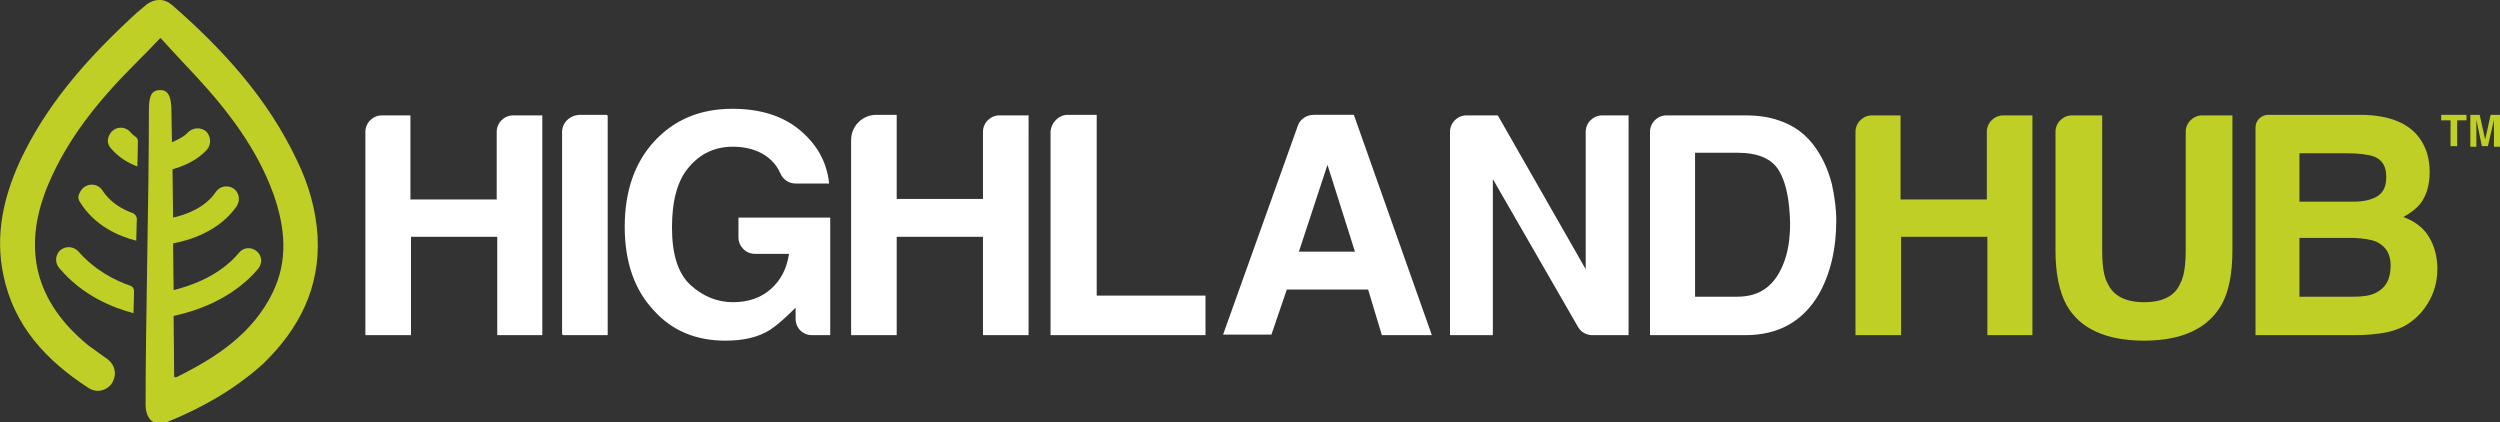<svg xmlns="http://www.w3.org/2000/svg" xmlns:xlink="http://www.w3.org/1999/xlink" id="Layer_1" x="0px" y="0px" width="455px" height="76.8px" viewBox="0 0 455 76.8" xml:space="preserve"><rect x="0" y="0" width="455" height="76.8" fill="#333333" stroke="none"/><g>	<g>		<path fill="#BFCF26" d="M57.8,43c-0.3-4.8-1.6-9.4-3.7-13.7C48.8,18,40.6,9,31.3,0.9c-1.4-1.2-3.1-1.2-4.6-0.1   c-1.2,1-2.4,2-3.5,3.1C15.2,11.4,8.2,19.5,3.6,29.4C0.6,36-0.9,42.8,0.6,50c1.9,9.3,7.8,15.6,15.5,20.6c1.5,1,3.4,0.5,4.3-0.9   c0.9-1.5,0.6-3.2-0.8-4.3c-1.2-0.9-2.4-1.7-3.6-2.6c-9.5-7.8-12-17.4-7.4-28.8c2.8-6.8,7-12.7,11.9-18.1c2.7-3,5.6-5.7,8.7-9   c2.3,2.5,4.4,4.8,6.5,7c5.9,6.4,11.1,13.2,14.1,21.5c2.1,6,2.7,12-0.2,17.9c-3.6,7.4-10.3,11.8-17.4,15.3c-0.1,0-0.4,0.2-0.5-0.1   l-0.1-11c3.7-0.8,10.6-2.9,15.4-8.6c0.8-1,0.7-2.4-0.3-3.2c-1-0.8-2.4-0.7-3.2,0.3c-3.5,4.2-8.7,6-11.9,6.8l-0.1-8.5   c3.2-0.6,8.5-2.3,11.6-6.8c0.7-1.1,0.4-2.5-0.6-3.2c-1.1-0.7-2.5-0.4-3.2,0.6c-1.9,2.9-5.5,4.2-7.8,4.7l-0.1-8.8   c1.8-0.5,4.4-1.5,6.3-3.6c0.8-1,0.7-2.4-0.2-3.3c-1-0.8-2.4-0.7-3.3,0.2c-0.8,0.9-2.1,1.4-2.9,1.8l-0.1-5.6c0-2.1-0.3-4-2.1-3.9   c-1.9,0-2,1.8-2,4c0,15.4-0.6,37.8-0.6,53.2c0,2.8,1.6,4.2,4.2,3.1c6.3-2.6,12.1-5.9,17.2-10.5C54.5,59.8,58.3,52.3,57.8,43z"></path>		<path fill="#BFCF26" d="M23.7,24c-1.1-1.2-3.2-1-3.9,0.8c-0.3,0.7-0.2,1.5,0.3,2.1c1.5,1.8,3.3,2.8,4.9,3.4c0,0,0.1-3.4,0.1-4.6   c0-0.3-0.1-0.5-0.3-0.7C24.4,24.7,24,24.4,23.7,24z"></path>		<path fill="#BFCF26" d="M18.6,34.6c-1-1.5-3.6-1.4-4.3,1c-0.1,0.4,0,0.7,0.2,1.1c2.7,4.4,7.1,6.3,10.3,7.1l0.1-4   c0-0.4-0.3-0.8-0.7-1C22.2,38.1,20,36.8,18.6,34.6z"></path>		<path fill="#BFCF26" d="M14.3,45.8c-0.9-1-2.4-1.1-3.4-0.2c-0.9,0.9-0.9,2.3-0.1,3.2c4.2,5,9.7,7.2,13.5,8.2l0.1-4   c0-0.5-0.3-0.9-0.7-1C20.8,51,17.2,49.1,14.3,45.8z"></path>	</g>	<g>		<path fill="#BFCF26" d="M448.9,20.9v1h-1.7v4.7h-1.2v-4.7h-1.7v-1H448.9z"></path>		<path fill="#BFCF26" d="M453.3,20.9h1.7v5.8h-1.1v-3.9c0-0.1,0-0.3,0-0.5c0-0.2,0-0.4,0-0.5l-1.1,4.8h-1.1l-1-4.8   c0,0.1,0,0.3,0,0.5c0,0.2,0,0.4,0,0.5v3.9h-1.1v-5.8h1.7l1,4.5L453.3,20.9z"></path>	</g>	<path fill="#FFFFFF" d="M90.5,61V43.1H74.8V61h-8.3V24c0-1.7,1.4-3,3-3h5.2v15.3h15.7V24c0-1.7,1.4-3,3-3h5.3V61H90.5z"></path>	<path fill="#FFFFFF" d="M105.6,20.9h4.7c0.2,0,0.3,0.1,0.3,0.3V61h-8c-0.2,0-0.3-0.1-0.3-0.3V24.2  C102.2,22.4,103.7,20.9,105.6,20.9z"></path>	<path fill="#FFFFFF" d="M140.2,60c-2.2,1.4-4.9,2-8.2,2c-5.3,0-9.7-1.8-13-5.5c-3.5-3.7-5.3-8.8-5.3-15.2c0-6.5,1.8-11.7,5.4-15.6  c3.6-3.9,8.3-5.9,14.2-5.9c5.1,0,9.2,1.3,12.3,3.9c3.1,2.6,4.9,5.8,5.3,9.7l-6.1,0c-1.2,0-2.3-0.7-2.8-1.9c-0.8-1.8-2.2-3.1-4-3.9  c-1.4-0.6-2.9-0.9-4.6-0.9c-3.2,0-5.9,1.2-8,3.7c-2.1,2.4-3.1,6.1-3.1,11c0,4.9,1.1,8.4,3.4,10.5c2.2,2,4.8,3.1,7.7,3.1  c2.8,0,5.1-0.8,6.9-2.4c1.8-1.6,2.9-3.7,3.3-6.4l-6.2,0c-1.7,0-3-1.4-3-3v-3.6h16.7V61h-3.3c-1.7,0-3-1.3-3-3l0-2  C142.9,57.9,141.4,59.2,140.2,60z"></path>	<path fill="#FFFFFF" d="M178.9,61V43.1h-15.7V61h-8.3V25.5c0-2.5,2-4.6,4.6-4.6h3.7v15.3h15.7V24c0-1.7,1.4-3,3-3h5.3V61H178.9z"></path>	<path fill="#FFFFFF" d="M194.3,20.9h5.3v32.9h19.8V61h-28.2V24C191.3,22.3,192.7,20.9,194.3,20.9z"></path>	<path fill="#FFFFFF" d="M249,52.7h-14.8l-2.8,8.2h-8.8l13.6-38c0.4-1.2,1.6-2,2.9-2h7.3L260.6,61h-9.1L249,52.7z M246.6,45.8  l-5-15.8l-5.2,15.8H246.6z"></path>	<path fill="#FFFFFF" d="M296.4,61h-6.6c-1.1,0-2.1-0.6-2.6-1.5l-15.5-26.9V61h-7.8V24c0-1.7,1.4-3,3-3h5.7l16,28V24  c0-1.7,1.4-3,3-3h4.8V61z"></path>	<path fill="#FFFFFF" d="M317.6,61h-17.3V24c0-1.7,1.4-3,3-3h14.2c2.5,0,4.5,0.3,6.2,0.9c2.8,0.9,5.1,2.6,6.8,5.1  c1.4,2,2.3,4.2,2.9,6.5c0.5,2.3,0.8,4.5,0.8,6.6c0,5.3-1.1,9.8-3.2,13.5C328.1,58.5,323.7,61,317.6,61z M323.8,31.1  c-1.3-2.2-3.8-3.3-7.6-3.3h-7.7V54h7.7c4,0,6.7-1.9,8.3-5.8c0.9-2.1,1.3-4.7,1.3-7.6C325.7,36.5,325.1,33.3,323.8,31.1z"></path>	<path fill="#BFCF26" d="M361.7,61V43.1H346V61h-8.3V24c0-1.7,1.4-3,3-3h5.2v15.3h15.7V24c0-1.7,1.4-3,3-3h5.3V61H361.7z"></path>	<path fill="#BFCF26" d="M397.8,45.5V24c0-1.7,1.4-3,3-3h5.5v24.6c0,4.3-0.7,7.6-2,9.9c-2.5,4.3-7.2,6.5-14.1,6.5  c-6.9,0-11.7-2.2-14.1-6.5c-1.3-2.4-2-5.7-2-9.9V24c0-1.7,1.4-3,3-3h5.5v24.6c0,2.8,0.3,4.8,1,6c1,2.2,3.2,3.4,6.6,3.4  c3.4,0,5.6-1.1,6.6-3.4C397.5,50.3,397.8,48.3,397.8,45.5z"></path>	<path fill="#BFCF26" d="M428.7,61h-18.2V23.2c0-1.2,1-2.3,2.3-2.3H430c4.9,0.1,8.4,1.5,10.4,4.3c1.2,1.7,1.8,3.7,1.8,6.1  c0,2.4-0.6,4.4-1.8,5.9c-0.7,0.8-1.7,1.6-3,2.3c2,0.7,3.6,1.9,4.6,3.5c1,1.6,1.6,3.6,1.6,5.9c0,2.4-0.6,4.5-1.8,6.4  c-0.8,1.3-1.7,2.3-2.9,3.2c-1.3,1-2.8,1.6-4.6,2C432.6,60.8,430.7,61,428.7,61z M432.7,35.7c1.1-0.7,1.6-1.8,1.6-3.5  c0-1.9-0.7-3.1-2.2-3.7c-1.2-0.4-2.8-0.6-4.8-0.6h-8.8v8.8h9.8C430.1,36.7,431.6,36.4,432.7,35.7z M428.5,43.3h-10V54h9.8  c1.8,0,3.1-0.2,4.1-0.7c1.8-0.9,2.7-2.5,2.7-5c0-2.1-0.9-3.5-2.6-4.3C431.6,43.6,430.2,43.4,428.5,43.3z"></path></g></svg>